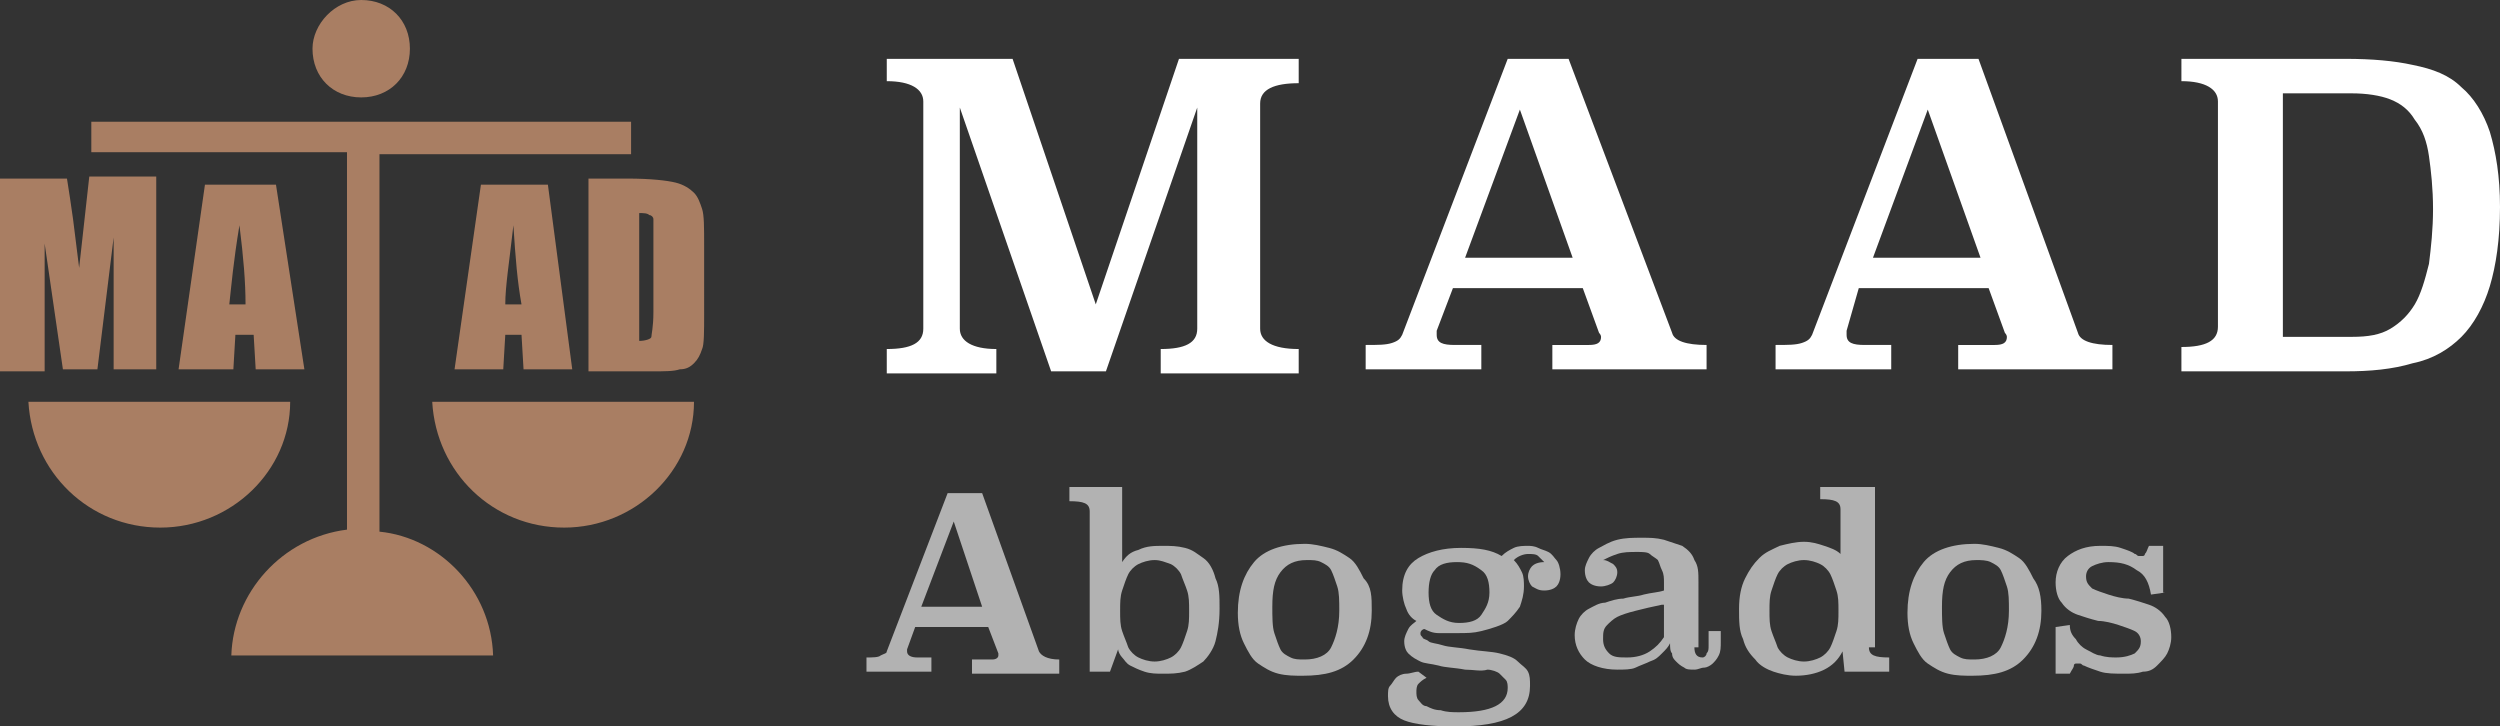 <?xml version="1.0" encoding="utf-8"?>
<!-- Generator: Adobe Illustrator 25.2.1, SVG Export Plug-In . SVG Version: 6.00 Build 0)  -->
<svg version="1.1" id="Capa_1" xmlns="http://www.w3.org/2000/svg" xmlns:xlink="http://www.w3.org/1999/xlink" x="0px" y="0px"
	 viewBox="0 0 123.2 35.8" style="enable-background:new 0 0 123.2 35.8;" xml:space="preserve">
<rect x="0" y="0" width="123.2" height="35.8" fill="#333333" stroke="none"/>
<style type="text/css">
	.st0{fill-rule:evenodd;clip-rule:evenodd;fill:#A97E63;}
	.st1{fill:#FFFFFF;}
	.st2{fill:#B2B2B2;}
</style>
<desc>Created with Sketch.</desc>
<path class="st0" d="M11.8,11.1c-0.3,1.8-0.4,3-0.5,3.9h0.8C12.1,13.9,12,12.7,11.8,11.1z M25.3,11.1c-0.2,1.8-0.4,3-0.4,3.9h0.8
	C25.5,13.9,25.4,12.7,25.3,11.1z M32,10.6c-0.1-0.1-0.3-0.1-0.5-0.1v6.3c0.3,0,0.6-0.1,0.6-0.2s0.1-0.5,0.1-1.2v-3.8
	c0-0.4,0-0.7,0-0.8C32.2,10.7,32.1,10.6,32,10.6z M17.8,0c1.4,0,2.4,1,2.4,2.4s-1,2.4-2.4,2.4s-2.4-1-2.4-2.4
	C15.4,1.2,16.5,0,17.8,0z M0,8.8h3.3c0.1,0.6,0.2,1.3,0.3,2l0.3,2.4l0.5-4.5h3.3v9.5H5.6v-6.5l-0.8,6.5H3.1L2.2,12v6.3H0V8.8z
	 M7.9,26c-3.5,0-6.3-2.7-6.5-6.2l0,0h12.9C14.3,23.2,11.4,26,7.9,26z M8.8,18.2l1.3-9.1h3.5l1.4,9.1h-2.4l-0.1-1.7h-0.9l-0.1,1.7
	H8.8z M24.3,32.3H11.4c0.1-3.1,2.5-5.8,5.7-6.2V7.5H4.5V6h26.6v1.6H18.7v18.6C21.7,26.5,24.2,29.1,24.3,32.3L24.3,32.3z M28.2,18.2
	h-2.4l-0.1-1.7h-0.8l-0.1,1.7h-2.4l1.3-9.1H27L28.2,18.2z M27.8,26c-3.5,0-6.3-2.7-6.5-6.2l0,0h12.9C34.2,23.2,31.3,26,27.8,26z
	 M34.7,15.5c0,0.8,0,1.5-0.1,1.7c-0.1,0.3-0.2,0.5-0.4,0.7s-0.4,0.3-0.7,0.3c-0.3,0.1-0.7,0.1-1.4,0.1h-3.1V8.8h1.9
	c1.2,0,2,0.1,2.4,0.2c0.4,0.1,0.7,0.3,0.9,0.5s0.3,0.5,0.4,0.8c0.1,0.3,0.1,0.9,0.1,1.8V15.5z"/>
<g>
	<path class="st1" d="M64,4.1c-1.2,0-1.9,0.3-1.9,1v11.1c0,0.6,0.6,1,1.9,1v1.2h-6.8v-1.2c1.2,0,1.8-0.3,1.8-1V5.3l-4.5,13h-2.7
		l-4.5-13v10.9c0,0.6,0.6,1,1.8,1v1.2h-5.4v-1.2c1.2,0,1.8-0.3,1.8-1V5c0-0.6-0.6-1-1.8-1V2.9h6.2L54,15l4.1-12.1H64V4.1z"/>
	<path class="st1" d="M82.4,16.4c0.1,0.4,0.7,0.6,1.7,0.6v1.2h-7.6V17h1.8c0.4,0,0.6-0.1,0.6-0.4c0,0,0-0.1-0.1-0.2L78,14.2h-6.4
		l-0.8,2.1c0,0.1,0,0.2,0,0.2c0,0.4,0.3,0.5,0.9,0.5h1.3v1.2h-5.7V17c0.6,0,1,0,1.3-0.1c0.3-0.1,0.4-0.2,0.5-0.4l5.2-13.6h3
		L82.4,16.4z M72.2,12.7h5.3l-2.6-7.3L72.2,12.7z"/>
	<path class="st1" d="M102.4,16.4c0.1,0.4,0.7,0.6,1.7,0.6v1.2h-7.6V17h1.8c0.4,0,0.6-0.1,0.6-0.4c0,0,0-0.1-0.1-0.2l-0.8-2.2h-6.4
		L91,16.3c0,0.1,0,0.2,0,0.2c0,0.4,0.3,0.5,0.9,0.5h1.3v1.2h-5.7V17c0.6,0,1,0,1.3-0.1c0.3-0.1,0.4-0.2,0.5-0.4l5.2-13.6h3
		L102.4,16.4z M92.3,12.7h5.3l-2.6-7.3L92.3,12.7z"/>
	<path class="st1" d="M115.6,2.9c1.3,0,2.4,0.1,3.3,0.3c1,0.2,1.8,0.5,2.4,1.1c0.6,0.5,1.1,1.3,1.4,2.2c0.3,1,0.5,2.2,0.5,3.7
		c0,1.6-0.2,2.9-0.5,3.9c-0.3,1-0.8,1.9-1.4,2.5s-1.4,1.1-2.4,1.3c-1,0.3-2.1,0.4-3.3,0.4h-8.1v-1.2c1.2,0,1.8-0.3,1.8-1V5
		c0-0.6-0.6-1-1.8-1V2.9L115.6,2.9z M112.5,4.5v12.1h3.4c0.8,0,1.4-0.1,1.9-0.4c0.5-0.3,0.9-0.7,1.2-1.2c0.3-0.5,0.5-1.2,0.7-2
		c0.1-0.8,0.2-1.7,0.2-2.7s-0.1-1.9-0.2-2.6c-0.1-0.7-0.3-1.3-0.7-1.8c-0.3-0.5-0.7-0.8-1.2-1c-0.5-0.2-1.2-0.3-1.9-0.3H112.5z"/>
</g>
<g>
	<path class="st2" d="M51.2,32.1c0.1,0.2,0.4,0.4,1,0.4v0.7h-4.3v-0.7h1c0.2,0,0.3-0.1,0.3-0.2c0,0,0-0.1,0-0.1l-0.5-1.3h-3.6
		L44.7,32c0,0,0,0.1,0,0.1c0,0.2,0.2,0.3,0.5,0.3h0.7v0.7h-3.2v-0.7c0.3,0,0.6,0,0.7-0.1c0.2-0.1,0.3-0.1,0.3-0.2l3-7.8h1.7
		L51.2,32.1z M45.4,29.9h3L47,25.7L45.4,29.9z"/>
	<path class="st2" d="M55.3,27.7c0.2-0.3,0.4-0.5,0.8-0.6c0.4-0.2,0.8-0.2,1.2-0.2c0.4,0,0.7,0,1.1,0.1s0.6,0.3,0.9,0.5
		c0.3,0.2,0.5,0.6,0.6,1c0.2,0.4,0.2,0.9,0.2,1.5c0,0.7-0.1,1.2-0.2,1.6s-0.4,0.8-0.6,1c-0.3,0.2-0.6,0.4-0.9,0.5
		c-0.4,0.1-0.7,0.1-1.1,0.1c-0.3,0-0.6,0-0.9-0.1s-0.5-0.2-0.7-0.3c-0.2-0.1-0.3-0.3-0.4-0.4c-0.1-0.1-0.2-0.3-0.2-0.4l-0.4,1.1h-1
		v-7.9c0-0.4-0.3-0.5-1-0.5V24h2.6V27.7z M56.9,27.6c-0.3,0-0.6,0.1-0.8,0.2c-0.2,0.1-0.4,0.3-0.5,0.5s-0.2,0.5-0.3,0.8
		c-0.1,0.3-0.1,0.6-0.1,1s0,0.7,0.1,1c0.1,0.3,0.2,0.5,0.3,0.8c0.1,0.2,0.3,0.4,0.5,0.5c0.2,0.1,0.5,0.2,0.8,0.2s0.6-0.1,0.8-0.2
		c0.2-0.1,0.4-0.3,0.5-0.5c0.1-0.2,0.2-0.5,0.3-0.8c0.1-0.3,0.1-0.6,0.1-1s0-0.7-0.1-1c-0.1-0.3-0.2-0.5-0.3-0.8
		c-0.1-0.2-0.3-0.4-0.5-0.5C57.4,27.7,57.2,27.6,56.9,27.6z"/>
	<path class="st2" d="M67.6,30.1c0,1-0.3,1.8-0.9,2.4s-1.4,0.8-2.5,0.8c-0.4,0-0.8,0-1.2-0.1s-0.7-0.3-1-0.5c-0.3-0.2-0.5-0.6-0.7-1
		s-0.3-0.9-0.3-1.5c0-1.1,0.3-1.9,0.8-2.5s1.4-0.9,2.5-0.9c0.4,0,0.8,0.1,1.2,0.2c0.4,0.1,0.7,0.3,1,0.5c0.3,0.2,0.5,0.6,0.7,1
		C67.6,28.9,67.6,29.4,67.6,30.1z M64.4,27.6c-0.6,0-1,0.2-1.3,0.6c-0.3,0.4-0.4,0.9-0.4,1.7c0,0.5,0,1,0.1,1.3
		c0.1,0.3,0.2,0.6,0.3,0.8c0.1,0.2,0.3,0.3,0.5,0.4c0.2,0.1,0.4,0.1,0.7,0.1c0.6,0,1.1-0.2,1.3-0.6s0.4-1,0.4-1.8
		c0-0.5,0-0.9-0.1-1.2c-0.1-0.3-0.2-0.6-0.3-0.8c-0.1-0.2-0.3-0.3-0.5-0.4C64.9,27.6,64.7,27.6,64.4,27.6z"/>
	<path class="st2" d="M70.3,33.4c-0.2,0.1-0.3,0.2-0.4,0.3c-0.1,0.1-0.1,0.3-0.1,0.4c0,0.1,0,0.3,0.1,0.4c0.1,0.1,0.2,0.3,0.4,0.3
		c0.2,0.1,0.4,0.2,0.7,0.2c0.3,0.1,0.6,0.1,0.9,0.1c0.8,0,1.4-0.1,1.8-0.3c0.4-0.2,0.6-0.5,0.6-0.9c0-0.1,0-0.3-0.1-0.4
		c-0.1-0.1-0.2-0.2-0.3-0.3s-0.4-0.2-0.6-0.2C73,33.1,72.6,33,72.2,33c-0.5-0.1-1-0.1-1.3-0.2c-0.4-0.1-0.7-0.1-0.9-0.2
		s-0.4-0.2-0.6-0.4c-0.1-0.1-0.2-0.3-0.2-0.6c0-0.2,0.1-0.4,0.2-0.6s0.3-0.3,0.4-0.4c-0.2-0.1-0.4-0.3-0.5-0.6
		c-0.1-0.2-0.2-0.6-0.2-0.9c0-0.8,0.3-1.3,0.8-1.6s1.2-0.5,2.1-0.5c0.9,0,1.5,0.1,2,0.4c0.2-0.2,0.4-0.3,0.6-0.4s0.5-0.1,0.7-0.1
		c0.1,0,0.3,0,0.5,0.1c0.2,0.1,0.3,0.1,0.5,0.2c0.2,0.1,0.3,0.3,0.4,0.4s0.2,0.4,0.2,0.7c0,0.3-0.1,0.5-0.2,0.6
		c-0.1,0.1-0.3,0.2-0.6,0.2c-0.3,0-0.4-0.1-0.6-0.2c-0.1-0.1-0.2-0.3-0.2-0.5c0-0.2,0.1-0.4,0.2-0.5c0.1-0.1,0.3-0.2,0.6-0.2
		c-0.1-0.1-0.2-0.2-0.3-0.3s-0.3-0.1-0.5-0.1c-0.2,0-0.5,0.1-0.7,0.3c0.2,0.2,0.3,0.4,0.4,0.6c0.1,0.2,0.1,0.5,0.1,0.7
		c0,0.4-0.1,0.7-0.2,1c-0.2,0.3-0.4,0.5-0.6,0.7S73.4,31,73,31.1c-0.4,0.1-0.7,0.1-1.2,0.1c-0.4,0-0.7,0-0.9,0
		c-0.3,0-0.5-0.1-0.7-0.2c-0.1,0-0.2,0.1-0.2,0.2c0,0.1,0,0.1,0.1,0.2c0,0.1,0.2,0.1,0.3,0.2s0.4,0.1,0.7,0.2
		c0.3,0.1,0.8,0.1,1.3,0.2c0.6,0.1,1.1,0.1,1.5,0.2s0.7,0.2,0.9,0.4c0.2,0.2,0.4,0.3,0.5,0.5c0.1,0.2,0.1,0.4,0.1,0.7
		c0,1.4-1.2,2-3.7,2c-1.1,0-2-0.1-2.5-0.3c-0.5-0.2-0.8-0.6-0.8-1.2c0-0.2,0-0.4,0.1-0.5s0.2-0.3,0.3-0.4c0.1-0.1,0.3-0.2,0.5-0.2
		c0.2,0,0.4-0.1,0.6-0.1L70.3,33.4z M71.8,27.7c-0.5,0-0.9,0.1-1.1,0.4c-0.2,0.2-0.3,0.6-0.3,1.1c0,0.5,0.1,0.9,0.4,1.1
		s0.6,0.4,1.1,0.4c0.5,0,0.9-0.1,1.1-0.4s0.4-0.6,0.4-1.1c0-0.5-0.1-0.9-0.4-1.1C72.6,27.8,72.3,27.7,71.8,27.7z"/>
	<path class="st2" d="M83.5,31.9c0,0.3,0.1,0.5,0.4,0.5c0.1,0,0.2-0.1,0.2-0.2c0.1-0.1,0.1-0.2,0.1-0.4v-0.7h0.6v0.5
		c0,0.3,0,0.5-0.1,0.7c-0.1,0.2-0.2,0.3-0.3,0.4c-0.1,0.1-0.3,0.2-0.4,0.2c-0.2,0-0.3,0.1-0.5,0.1c-0.2,0-0.4,0-0.5-0.1
		c-0.2-0.1-0.3-0.2-0.4-0.3c-0.1-0.1-0.2-0.2-0.2-0.4c-0.1-0.1-0.1-0.3-0.1-0.5c-0.1,0.2-0.2,0.3-0.4,0.5c-0.2,0.2-0.3,0.3-0.6,0.4
		c-0.2,0.1-0.5,0.2-0.7,0.3s-0.6,0.1-0.9,0.1c-0.7,0-1.3-0.2-1.6-0.5c-0.3-0.3-0.5-0.7-0.5-1.2c0-0.3,0.1-0.6,0.2-0.8
		c0.1-0.2,0.3-0.4,0.5-0.5s0.5-0.3,0.8-0.3c0.3-0.1,0.6-0.2,0.9-0.2c0.3-0.1,0.7-0.1,1-0.2c0.4-0.1,0.7-0.1,1-0.2v-0.4
		c0-0.2,0-0.4-0.1-0.6c-0.1-0.2-0.1-0.3-0.2-0.5c-0.1-0.1-0.3-0.2-0.4-0.3s-0.4-0.1-0.6-0.1c-0.4,0-0.7,0-1,0.1
		c-0.3,0.1-0.5,0.2-0.7,0.3c0.2,0,0.3,0.1,0.5,0.2c0.1,0.1,0.2,0.2,0.2,0.4c0,0.2-0.1,0.4-0.2,0.5c-0.1,0.1-0.4,0.2-0.6,0.2
		c-0.3,0-0.5-0.1-0.6-0.2c-0.1-0.1-0.2-0.3-0.2-0.6c0-0.2,0.1-0.4,0.2-0.6c0.1-0.2,0.3-0.4,0.5-0.5s0.5-0.3,0.9-0.4
		c0.4-0.1,0.8-0.1,1.2-0.1c0.4,0,0.7,0,1.1,0.1c0.3,0.1,0.6,0.2,0.9,0.3c0.3,0.2,0.5,0.4,0.6,0.7c0.2,0.3,0.2,0.6,0.2,1.1V31.9z
		 M81.9,29.8c-0.5,0.1-0.9,0.2-1.3,0.3c-0.4,0.1-0.7,0.2-0.9,0.3c-0.2,0.1-0.4,0.3-0.5,0.4C79,31,79,31.2,79,31.5
		c0,0.3,0.1,0.5,0.3,0.7c0.2,0.2,0.5,0.2,0.9,0.2s0.8-0.1,1.1-0.3c0.3-0.2,0.5-0.4,0.7-0.7V29.8z"/>
	<path class="st2" d="M92.1,31.9c0,0.4,0.3,0.5,1,0.5v0.7h-2.2l-0.1-1c-0.2,0.4-0.5,0.7-0.9,0.9s-0.9,0.3-1.4,0.3
		c-0.4,0-0.8-0.1-1.1-0.2c-0.3-0.1-0.7-0.3-0.9-0.6c-0.3-0.3-0.5-0.6-0.6-1c-0.2-0.4-0.2-0.9-0.2-1.5c0-0.6,0.1-1.1,0.3-1.5
		s0.4-0.7,0.7-1c0.3-0.3,0.6-0.4,1-0.6c0.4-0.1,0.8-0.2,1.2-0.2c0.4,0,0.7,0.1,1,0.2s0.6,0.2,0.8,0.4v-2.2c0-0.4-0.3-0.5-1-0.5V24
		h2.7V31.9z M88.9,27.6c-0.3,0-0.6,0.1-0.8,0.2c-0.2,0.1-0.4,0.3-0.5,0.5c-0.1,0.2-0.2,0.5-0.3,0.8c-0.1,0.3-0.1,0.6-0.1,1
		c0,0.4,0,0.7,0.1,1c0.1,0.3,0.2,0.5,0.3,0.8c0.1,0.2,0.3,0.4,0.5,0.5c0.2,0.1,0.5,0.2,0.8,0.2c0.3,0,0.6-0.1,0.8-0.2
		c0.2-0.1,0.4-0.3,0.5-0.5c0.1-0.2,0.2-0.5,0.3-0.8c0.1-0.3,0.1-0.6,0.1-1c0-0.4,0-0.7-0.1-1c-0.1-0.3-0.2-0.6-0.3-0.8
		c-0.1-0.2-0.3-0.4-0.5-0.5C89.5,27.7,89.2,27.6,88.9,27.6z"/>
	<path class="st2" d="M100.6,30.1c0,1-0.3,1.8-0.9,2.4s-1.4,0.8-2.5,0.8c-0.4,0-0.8,0-1.2-0.1s-0.7-0.3-1-0.5
		c-0.3-0.2-0.5-0.6-0.7-1s-0.3-0.9-0.3-1.5c0-1.1,0.3-1.9,0.8-2.5s1.4-0.9,2.5-0.9c0.4,0,0.8,0.1,1.2,0.2c0.4,0.1,0.7,0.3,1,0.5
		c0.3,0.2,0.5,0.6,0.7,1C100.5,28.9,100.6,29.4,100.6,30.1z M97.4,27.6c-0.6,0-1,0.2-1.3,0.6c-0.3,0.4-0.4,0.9-0.4,1.7
		c0,0.5,0,1,0.1,1.3c0.1,0.3,0.2,0.6,0.3,0.8c0.1,0.2,0.3,0.3,0.5,0.4c0.2,0.1,0.4,0.1,0.7,0.1c0.6,0,1.1-0.2,1.3-0.6s0.4-1,0.4-1.8
		c0-0.5,0-0.9-0.1-1.2c-0.1-0.3-0.2-0.6-0.3-0.8c-0.1-0.2-0.3-0.3-0.5-0.4C97.9,27.6,97.6,27.6,97.4,27.6z"/>
	<path class="st2" d="M106.7,29.2l-0.7,0.1c-0.1-0.6-0.3-1-0.7-1.2c-0.4-0.3-0.8-0.4-1.4-0.4c-0.3,0-0.6,0.1-0.8,0.2
		c-0.2,0.1-0.3,0.3-0.3,0.5c0,0.3,0.1,0.4,0.3,0.6c0.2,0.1,0.5,0.2,0.8,0.3c0.3,0.1,0.7,0.2,1,0.2c0.4,0.1,0.7,0.2,1,0.3
		s0.6,0.3,0.8,0.6c0.2,0.2,0.3,0.6,0.3,1c0,0.3-0.1,0.6-0.2,0.8c-0.1,0.2-0.3,0.4-0.5,0.6c-0.2,0.2-0.4,0.3-0.7,0.3
		c-0.3,0.1-0.6,0.1-0.9,0.1c-0.5,0-0.9,0-1.2-0.1c-0.3-0.1-0.6-0.2-0.8-0.3c-0.1,0-0.1-0.1-0.2-0.1c-0.1,0-0.1,0-0.2,0
		c0,0-0.1,0-0.1,0.1s-0.1,0.2-0.2,0.4h-0.7v-2.3l0.7-0.1c0,0.3,0.1,0.5,0.3,0.7c0.1,0.2,0.3,0.4,0.5,0.5c0.2,0.1,0.5,0.3,0.7,0.3
		c0.3,0.1,0.6,0.1,0.8,0.1c0.4,0,0.7-0.1,0.9-0.2c0.2-0.2,0.3-0.3,0.3-0.6c0-0.2-0.1-0.4-0.3-0.5c-0.2-0.1-0.5-0.2-0.8-0.3
		c-0.3-0.1-0.7-0.2-1-0.2c-0.4-0.1-0.7-0.2-1-0.3c-0.3-0.1-0.6-0.3-0.8-0.6c-0.2-0.2-0.3-0.6-0.3-1c0-0.5,0.2-1,0.6-1.3
		c0.4-0.3,0.9-0.5,1.6-0.5c0.4,0,0.7,0,1,0.1c0.3,0.1,0.6,0.2,0.7,0.3c0.1,0,0.1,0.1,0.2,0.1c0.1,0,0.1,0,0.2,0c0,0,0.1,0,0.1-0.1
		c0.1-0.1,0.1-0.2,0.2-0.4h0.7V29.2z"/>
</g>
</svg>
